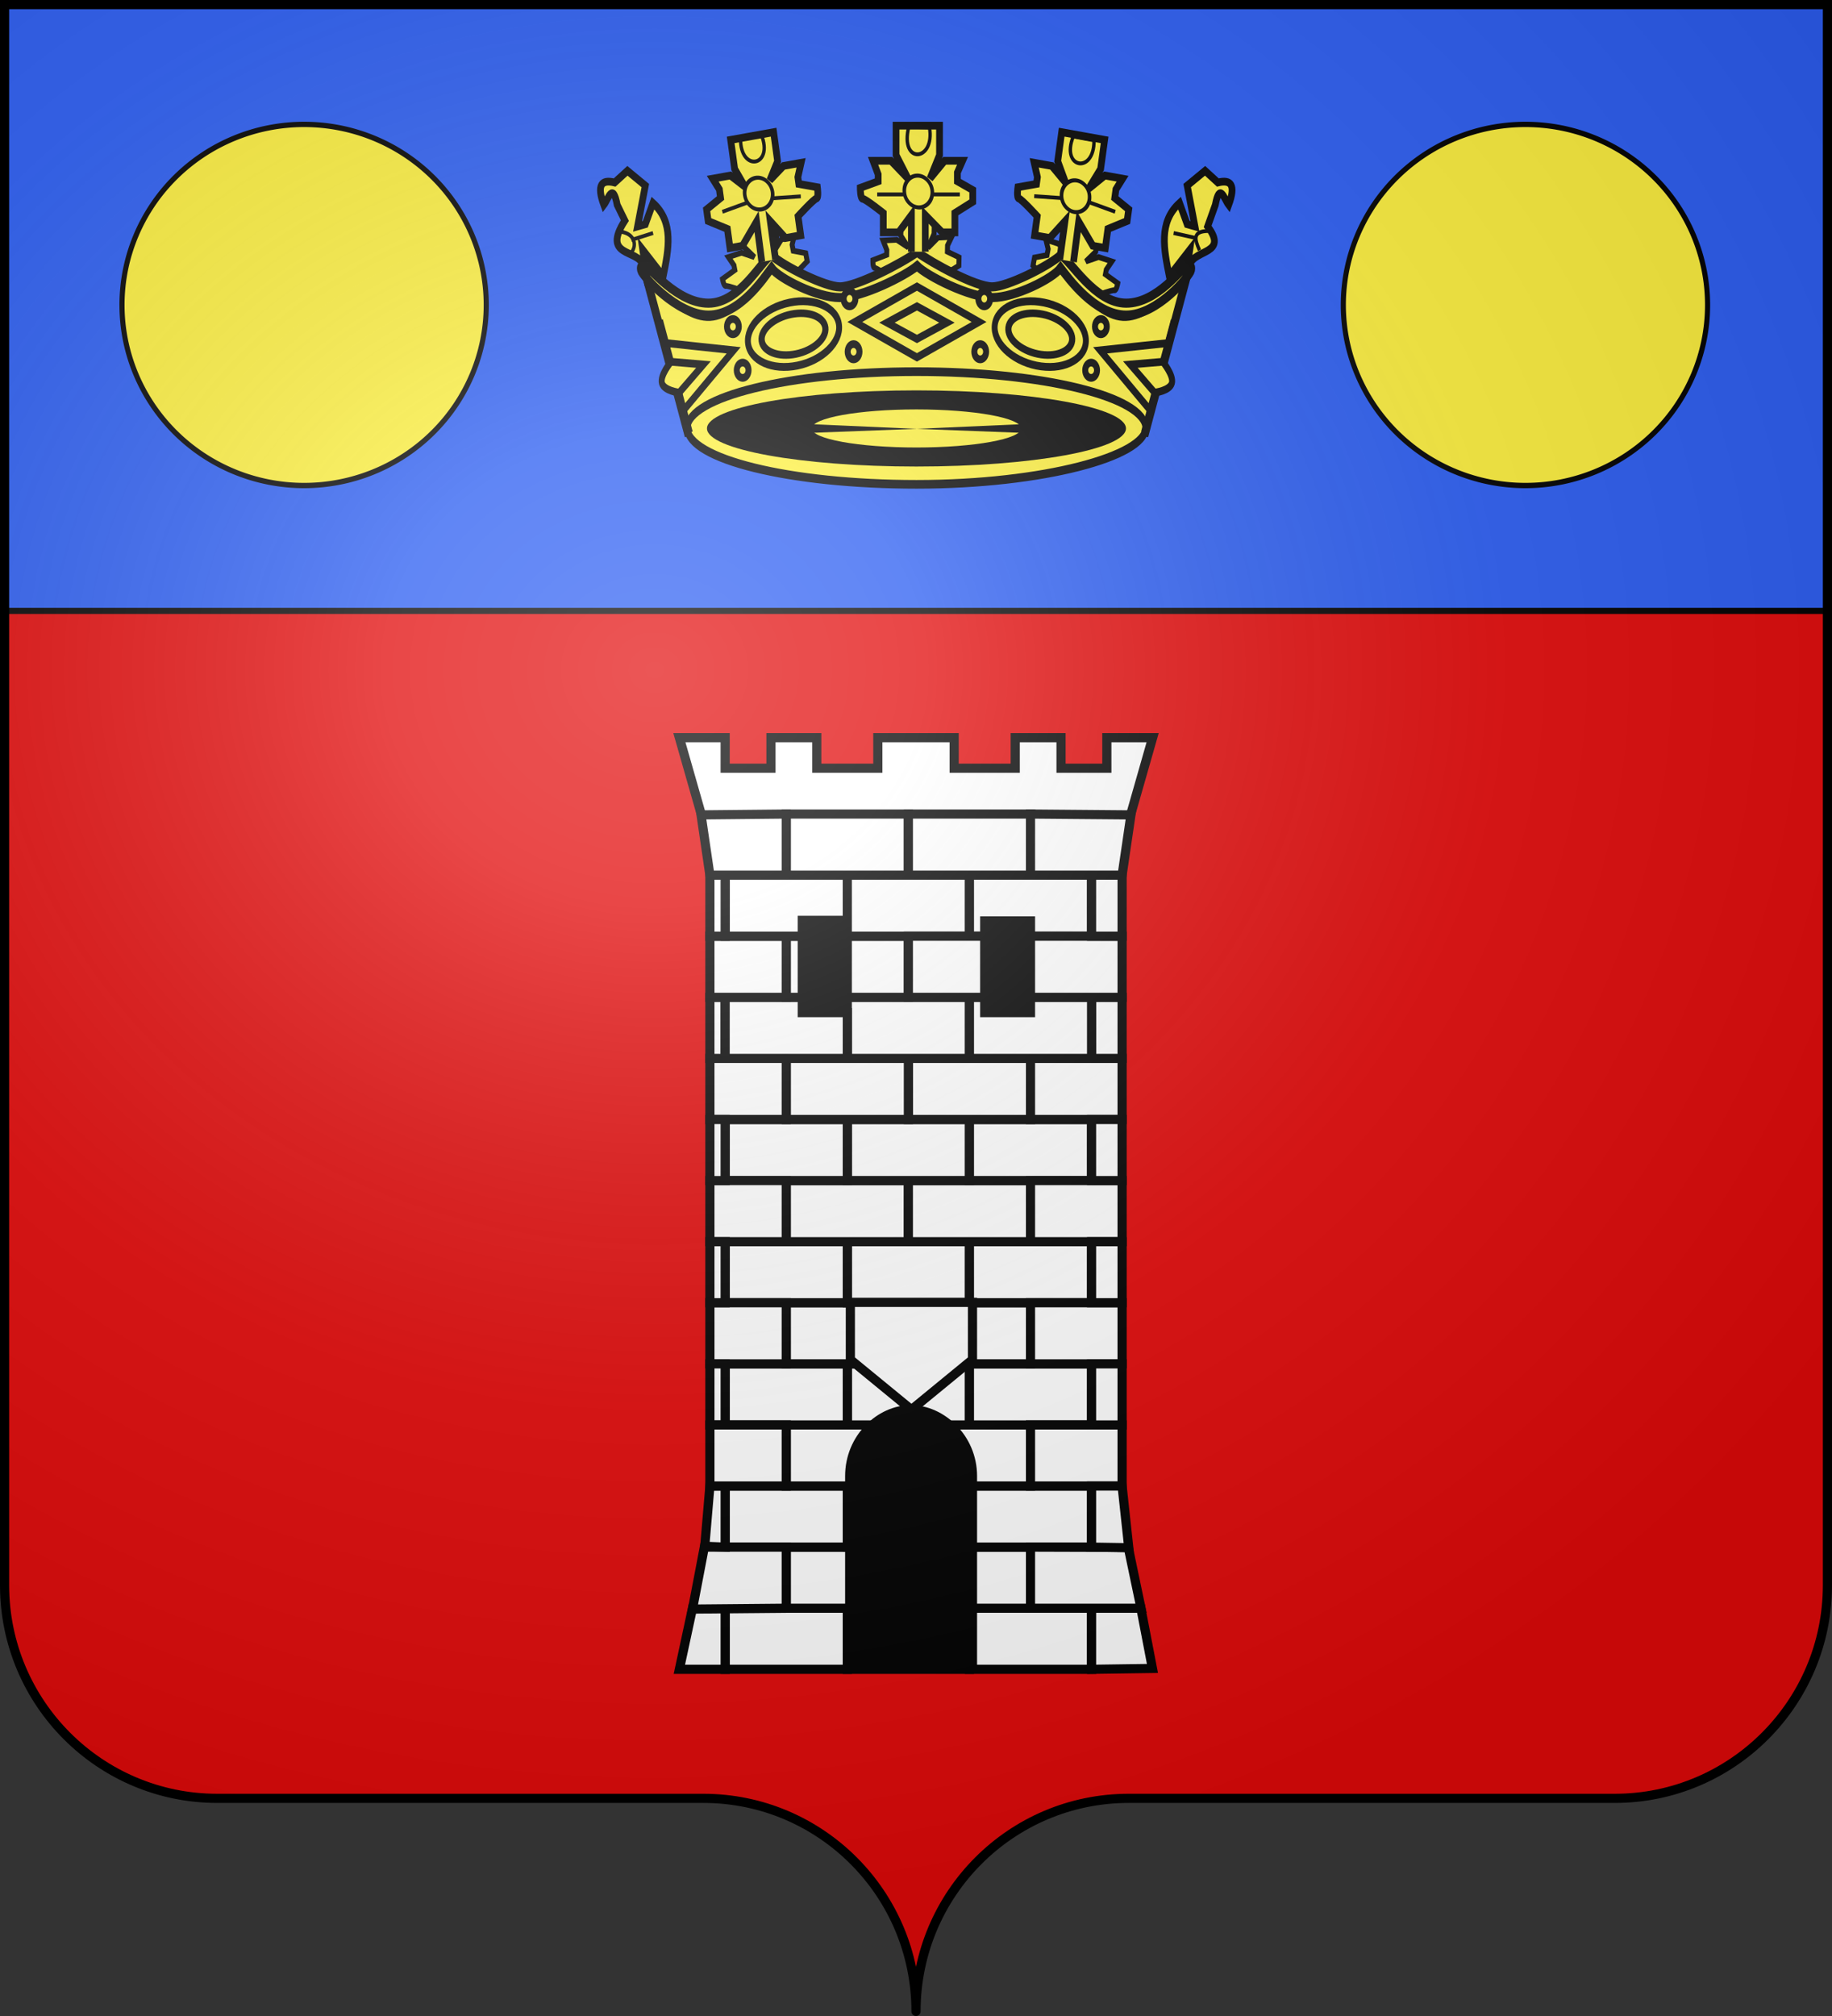 <?xml version="1.0" encoding="UTF-8" standalone="no"?>
<svg
   xmlns:dc="http://purl.org/dc/elements/1.1/"
   xmlns:cc="http://web.resource.org/cc/"
   xmlns:rdf="http://www.w3.org/1999/02/22-rdf-syntax-ns#"
   xmlns:svg="http://www.w3.org/2000/svg"
   xmlns="http://www.w3.org/2000/svg"
   xmlns:xlink="http://www.w3.org/1999/xlink"
   xmlns:sodipodi="http://sodipodi.sourceforge.net/DTD/sodipodi-0.dtd"
   xmlns:inkscape="http://www.inkscape.org/namespaces/inkscape"
   height="660"
   width="600"
   version="1.0"
   id="svg2"
   sodipodi:version="0.32"
   inkscape:version="0.45.1"
   sodipodi:docname="CoA_fr_Dives.svg"
   sodipodi:docbase="H:\001_Inkscape"
   inkscape:output_extension="org.inkscape.output.svg.inkscape">
  <rect width="100%" height="100%" fill="#333333" stroke="none"/>
  <sodipodi:namedview
     inkscape:window-height="746"
     inkscape:window-width="1024"
     inkscape:pageshadow="2"
     inkscape:pageopacity="0.0"
     guidetolerance="10.0"
     gridtolerance="10.0"
     objecttolerance="10.0"
     borderopacity="1.0"
     bordercolor="#666666"
     pagecolor="#ffffff"
     id="base"
     showgrid="true"
     height="660px"
     inkscape:zoom="0.83333333"
     inkscape:cx="138.30353"
     inkscape:cy="414.1106"
     inkscape:window-x="0"
     inkscape:window-y="0"
     inkscape:current-layer="layer2" />
  <desc
     id="desc4">Flag of Canton of Valais (Wallis)</desc>
  <defs
     id="defs6">
    <linearGradient
       id="linearGradient6230">
      <stop
         style="stop-color:#ffffff;stop-opacity:1;"
         offset="0"
         id="stop6232" />
      <stop
         id="stop6238"
         offset="1"
         style="stop-color:#fdef3c;stop-opacity:1;" />
      <stop
         style="stop-color:#000000;stop-opacity:0;"
         offset="1"
         id="stop6234" />
    </linearGradient>
    <linearGradient
       id="linearGradient4276">
      <stop
         style="stop-color:#ffffff;stop-opacity:1;"
         offset="0"
         id="stop4278" />
      <stop
         id="stop4284"
         offset="1"
         style="stop-color:#fdef3c;stop-opacity:1;" />
      <stop
         style="stop-color:#000000;stop-opacity:0;"
         offset="1"
         id="stop4280" />
    </linearGradient>
    <linearGradient
       id="linearGradient24974">
      <stop
         style="stop-color:#fdef3c;stop-opacity:1;"
         offset="0"
         id="stop24976" />
      <stop
         id="stop24982"
         offset="1"
         style="stop-color:#ffffff;stop-opacity:1;" />
      <stop
         style="stop-color:#fdef3c;stop-opacity:0;"
         offset="1"
         id="stop24978" />
    </linearGradient>
    <linearGradient
       id="linearGradient23026">
      <stop
         style="stop-color:#fdef3c;stop-opacity:1;"
         offset="0"
         id="stop23028" />
      <stop
         id="stop23034"
         offset="1"
         style="stop-color:#ffffff;stop-opacity:1;" />
      <stop
         style="stop-color:#fdef3c;stop-opacity:0;"
         offset="1"
         id="stop23030" />
    </linearGradient>
    <linearGradient
       id="linearGradient23008">
      <stop
         style="stop-color:#fdef3c;stop-opacity:1;"
         offset="0"
         id="stop23010" />
      <stop
         id="stop23022"
         offset="1"
         style="stop-color:#ff0000;stop-opacity:0;" />
      <stop
         id="stop23016"
         offset="1"
         style="stop-color:#fffff0;stop-opacity:0;" />
      <stop
         style="stop-color:#ffffff;stop-opacity:1;"
         offset="1"
         id="stop23018" />
      <stop
         id="stop23020"
         offset="1"
         style="stop-color:#ffffff;stop-opacity:1;" />
      <stop
         style="stop-color:#000000;stop-opacity:0;"
         offset="1"
         id="stop23012" />
    </linearGradient>
    <linearGradient
       id="linearGradient2893">
      <stop
         style="stop-color:white;stop-opacity:0.314;"
         offset="0"
         id="stop2895" />
      <stop
         id="stop2897"
         offset="0.19"
         style="stop-color:white;stop-opacity:0.251;" />
      <stop
         style="stop-color:#6b6b6b;stop-opacity:0.125;"
         offset="0.6"
         id="stop2901" />
      <stop
         style="stop-color:black;stop-opacity:0.125;"
         offset="1"
         id="stop2899" />
    </linearGradient>
    <radialGradient
       inkscape:collect="always"
       xlink:href="#linearGradient2893"
       id="radialGradient2883"
       cx="203.198"
       cy="218.01"
       fx="203.198"
       fy="218.01"
       r="300"
       gradientTransform="matrix(1.36,0,0,1.355,-79.528,-87.645)"
       gradientUnits="userSpaceOnUse" />
    <linearGradient
       id="linearGradient2955">
      <stop
         style="stop-color:white;stop-opacity:0;"
         offset="0"
         id="stop2965" />
      <stop
         style="stop-color:black;stop-opacity:0.646;"
         offset="1"
         id="stop2959" />
    </linearGradient>
    <radialGradient
       inkscape:collect="always"
       xlink:href="#linearGradient2955"
       id="radialGradient2961"
       cx="225.524"
       cy="218.901"
       fx="225.524"
       fy="218.901"
       r="300"
       gradientTransform="matrix(-4.167939e-4,2.183,-1.884,-3.599562e-4,615.597,-289.121)"
       gradientUnits="userSpaceOnUse" />
    <polygon
       id="star"
       transform="scale(53,53)"
       points="0,-1 0.588,0.809 -0.951,-0.309 0.951,-0.309 -0.588,0.809 0,-1 " />
    <clipPath
       id="clip">
      <path
         d="M 0,-200 L 0,600 L 300,600 L 300,-200 L 0,-200 z "
         id="path10" />
    </clipPath>
    <radialGradient
       inkscape:collect="always"
       xlink:href="#linearGradient2955"
       id="radialGradient1911"
       gradientUnits="userSpaceOnUse"
       gradientTransform="matrix(-4.167939e-4,2.183,-1.884,-3.599562e-4,1395.597,-309.121)"
       cx="225.524"
       cy="218.901"
       fx="225.524"
       fy="218.901"
       r="300" />
    <radialGradient
       inkscape:collect="always"
       xlink:href="#linearGradient2955"
       id="radialGradient2928"
       cx="-483.508"
       cy="153.928"
       fx="-483.508"
       fy="153.928"
       r="300"
       gradientTransform="matrix(0,2.342,-2.291,0,562.913,1323.77)"
       gradientUnits="userSpaceOnUse" />
    <radialGradient
       inkscape:collect="always"
       xlink:href="#linearGradient2893"
       id="radialGradient11919"
       gradientUnits="userSpaceOnUse"
       gradientTransform="matrix(1.551,0,0,1.35,-227.894,-51.264)"
       cx="285.186"
       cy="200.448"
       fx="285.186"
       fy="200.448"
       r="300" />
  </defs>
  <g
     inkscape:groupmode="layer"
     id="layer1"
     inkscape:label="Fond écu"
     sodipodi:insensitive="true">
    <path
       id="path2014"
       style="fill:#e20909;fill-opacity:1;fill-rule:nonzero;stroke:none;stroke-width:5;stroke-linecap:round;stroke-linejoin:round;stroke-miterlimit:4;stroke-dashoffset:0;stroke-opacity:1"
       d="M 300,658.499 C 300,619.995 331.203,588.746 369.65,588.746 C 408.097,588.746 490.403,588.746 528.85,588.746 C 567.297,588.746 598.5,557.496 598.5,518.992 L 598.5,1.5 L 1.5,1.5 L 1.5,518.992 C 1.5,557.496 32.703,588.746 71.15,588.746 C 109.597,588.746 191.903,588.746 230.35,588.746 C 268.797,588.746 300,619.995 300,658.499 z "
       sodipodi:nodetypes="cssccccssc" />
    <path
       style="fill:#2b5df2;fill-opacity:1;fill-rule:evenodd;stroke:#000000;stroke-width:0.998px;stroke-linecap:butt;stroke-linejoin:miter;stroke-opacity:1"
       d="M 0.499,0.499 L 0.499,200.001 L 600.001,200.001 L 600.001,0.499 L 0.499,0.499 z "
       id="path3569" />
    <path
       style="fill:none;fill-rule:evenodd;stroke:#000000;stroke-width:2;stroke-linecap:butt;stroke-linejoin:miter;stroke-miterlimit:4;stroke-dasharray:none;stroke-opacity:1"
       d="M 0,200 L 600,200 L 600,200 L 600,200"
       id="path4540" />
  </g>
  <g
     inkscape:groupmode="layer"
     id="layer2"
     inkscape:label="Meubles">
    <g
       style="display:inline"
       id="g5861"
       transform="translate(127.5,101.5)">
      <path
         style="fill:#ffffff;fill-opacity:1;fill-rule:evenodd;stroke:#000000;stroke-width:3;stroke-linecap:butt;stroke-linejoin:miter;stroke-miterlimit:4;stroke-opacity:1"
         d="M 105,175 L 95,140 L 110,140 L 110,150 L 125,150 L 125,140 L 140,140 L 140,150 L 160,150 L 160,140 L 185,140 L 185,150 L 205,150 L 205,140 L 220,140 L 220,150 L 235,150 C 235,145 235,145 235,140 L 250,140 L 240,175"
         id="path5863" />
      <path
         style="fill:#000000;fill-opacity:1;stroke:none;stroke-width:3;stroke-linejoin:miter;stroke-miterlimit:4;stroke-dashoffset:0;stroke-opacity:1"
         d="M 135.248,199.819 L 150,199.819 L 150,230 L 135.248,230 L 135.248,199.819 z "
         id="path5865" />
      <path
         style="fill:#000000;fill-opacity:1;stroke:none;stroke-width:3;stroke-linejoin:miter;stroke-miterlimit:4;stroke-dashoffset:0;stroke-opacity:1"
         d="M 195,200 L 210,200 L 210,230 L 195,230 L 195,200 z "
         id="path5867" />
      <rect
         style="opacity:1;fill:#ffffff;fill-opacity:1;stroke:#000000;stroke-width:3;stroke-linecap:round;stroke-linejoin:miter;stroke-miterlimit:4;stroke-dasharray:none;stroke-dashoffset:0;stroke-opacity:1"
         id="rect5869"
         width="40"
         height="20"
         x="110"
         y="425" />
      <rect
         y="425"
         x="150"
         height="20"
         width="40"
         id="rect5871"
         style="opacity:1;fill:#ffffff;fill-opacity:1;stroke:#000000;stroke-width:3;stroke-linecap:round;stroke-linejoin:miter;stroke-miterlimit:4;stroke-dasharray:none;stroke-dashoffset:0;stroke-opacity:1" />
      <rect
         y="425"
         x="190"
         height="20"
         width="40"
         id="rect5873"
         style="opacity:1;fill:#ffffff;fill-opacity:1;stroke:#000000;stroke-width:3;stroke-linecap:round;stroke-linejoin:miter;stroke-miterlimit:4;stroke-dasharray:none;stroke-dashoffset:0;stroke-opacity:1;display:inline" />
      <rect
         y="405"
         x="170"
         height="20"
         width="40"
         id="rect5875"
         style="opacity:1;fill:#ffffff;fill-opacity:1;stroke:#000000;stroke-width:3;stroke-linecap:round;stroke-linejoin:miter;stroke-miterlimit:4;stroke-dasharray:none;stroke-dashoffset:0;stroke-opacity:1;display:inline" />
      <rect
         y="405"
         x="130"
         height="20"
         width="40"
         id="rect5877"
         style="opacity:1;fill:#ffffff;fill-opacity:1;stroke:#000000;stroke-width:3;stroke-linecap:round;stroke-linejoin:miter;stroke-miterlimit:4;stroke-dasharray:none;stroke-dashoffset:0;stroke-opacity:1;display:inline" />
      <rect
         y="385"
         x="150"
         height="20"
         width="40"
         id="rect5879"
         style="opacity:1;fill:#ffffff;fill-opacity:1;stroke:#000000;stroke-width:3;stroke-linecap:round;stroke-linejoin:miter;stroke-miterlimit:4;stroke-dasharray:none;stroke-dashoffset:0;stroke-opacity:1;display:inline" />
      <rect
         y="385"
         x="190"
         height="20"
         width="40"
         id="rect5881"
         style="opacity:1;fill:#ffffff;fill-opacity:1;stroke:#000000;stroke-width:3;stroke-linecap:round;stroke-linejoin:miter;stroke-miterlimit:4;stroke-dasharray:none;stroke-dashoffset:0;stroke-opacity:1;display:inline" />
      <rect
         y="385"
         x="110"
         height="20"
         width="40"
         id="rect5883"
         style="opacity:1;fill:#ffffff;fill-opacity:1;stroke:#000000;stroke-width:3;stroke-linecap:round;stroke-linejoin:miter;stroke-miterlimit:4;stroke-dasharray:none;stroke-dashoffset:0;stroke-opacity:1;display:inline" />
      <rect
         y="365"
         x="130"
         height="20"
         width="40"
         id="rect5885"
         style="opacity:1;fill:#ffffff;fill-opacity:1;stroke:#000000;stroke-width:3;stroke-linecap:round;stroke-linejoin:miter;stroke-miterlimit:4;stroke-dasharray:none;stroke-dashoffset:0;stroke-opacity:1;display:inline" />
      <rect
         y="365"
         x="170"
         height="20"
         width="40"
         id="rect5887"
         style="opacity:1;fill:#ffffff;fill-opacity:1;stroke:#000000;stroke-width:3;stroke-linecap:round;stroke-linejoin:miter;stroke-miterlimit:4;stroke-dasharray:none;stroke-dashoffset:0;stroke-opacity:1;display:inline" />
      <rect
         y="345"
         x="150"
         height="20"
         width="40"
         id="rect5889"
         style="opacity:1;fill:#ffffff;fill-opacity:1;stroke:#000000;stroke-width:3;stroke-linecap:round;stroke-linejoin:miter;stroke-miterlimit:4;stroke-dasharray:none;stroke-dashoffset:0;stroke-opacity:1;display:inline" />
      <rect
         y="345"
         x="110"
         height="20"
         width="40"
         id="rect5891"
         style="opacity:1;fill:#ffffff;fill-opacity:1;stroke:#000000;stroke-width:3;stroke-linecap:round;stroke-linejoin:miter;stroke-miterlimit:4;stroke-dasharray:none;stroke-dashoffset:0;stroke-opacity:1;display:inline" />
      <rect
         y="345"
         x="190"
         height="20"
         width="40"
         id="rect5893"
         style="opacity:1;fill:#ffffff;fill-opacity:1;stroke:#000000;stroke-width:3;stroke-linecap:round;stroke-linejoin:miter;stroke-miterlimit:4;stroke-dasharray:none;stroke-dashoffset:0;stroke-opacity:1;display:inline" />
      <rect
         y="325"
         x="130"
         height="20"
         width="40"
         id="rect5895"
         style="opacity:1;fill:#ffffff;fill-opacity:1;stroke:#000000;stroke-width:3;stroke-linecap:round;stroke-linejoin:miter;stroke-miterlimit:4;stroke-dasharray:none;stroke-dashoffset:0;stroke-opacity:1;display:inline" />
      <rect
         y="325"
         x="170"
         height="20"
         width="40"
         id="rect5897"
         style="opacity:1;fill:#ffffff;fill-opacity:1;stroke:#000000;stroke-width:3;stroke-linecap:round;stroke-linejoin:miter;stroke-miterlimit:4;stroke-dasharray:none;stroke-dashoffset:0;stroke-opacity:1;display:inline" />
      <rect
         y="305"
         x="150"
         height="20"
         width="40"
         id="rect5899"
         style="opacity:1;fill:#ffffff;fill-opacity:1;stroke:#000000;stroke-width:3;stroke-linecap:round;stroke-linejoin:miter;stroke-miterlimit:4;stroke-dasharray:none;stroke-dashoffset:0;stroke-opacity:1;display:inline" />
      <rect
         y="305"
         x="110"
         height="20"
         width="40"
         id="rect5901"
         style="opacity:1;fill:#ffffff;fill-opacity:1;stroke:#000000;stroke-width:3;stroke-linecap:round;stroke-linejoin:miter;stroke-miterlimit:4;stroke-dasharray:none;stroke-dashoffset:0;stroke-opacity:1;display:inline" />
      <rect
         y="305"
         x="190"
         height="20"
         width="40"
         id="rect5903"
         style="opacity:1;fill:#ffffff;fill-opacity:1;stroke:#000000;stroke-width:3;stroke-linecap:round;stroke-linejoin:miter;stroke-miterlimit:4;stroke-dasharray:none;stroke-dashoffset:0;stroke-opacity:1;display:inline" />
      <rect
         y="285"
         x="130"
         height="20"
         width="40"
         id="rect5905"
         style="opacity:1;fill:#ffffff;fill-opacity:1;stroke:#000000;stroke-width:3;stroke-linecap:round;stroke-linejoin:miter;stroke-miterlimit:4;stroke-dasharray:none;stroke-dashoffset:0;stroke-opacity:1;display:inline" />
      <rect
         y="285"
         x="170"
         height="20"
         width="40"
         id="rect5907"
         style="opacity:1;fill:#ffffff;fill-opacity:1;stroke:#000000;stroke-width:3;stroke-linecap:round;stroke-linejoin:miter;stroke-miterlimit:4;stroke-dasharray:none;stroke-dashoffset:0;stroke-opacity:1;display:inline" />
      <rect
         y="265"
         x="150"
         height="20"
         width="40"
         id="rect5909"
         style="opacity:1;fill:#ffffff;fill-opacity:1;stroke:#000000;stroke-width:3;stroke-linecap:round;stroke-linejoin:miter;stroke-miterlimit:4;stroke-dasharray:none;stroke-dashoffset:0;stroke-opacity:1;display:inline" />
      <rect
         y="265"
         x="110"
         height="20"
         width="40"
         id="rect5911"
         style="opacity:1;fill:#ffffff;fill-opacity:1;stroke:#000000;stroke-width:3;stroke-linecap:round;stroke-linejoin:miter;stroke-miterlimit:4;stroke-dasharray:none;stroke-dashoffset:0;stroke-opacity:1;display:inline" />
      <rect
         y="265"
         x="190"
         height="20"
         width="40"
         id="rect5913"
         style="opacity:1;fill:#ffffff;fill-opacity:1;stroke:#000000;stroke-width:3;stroke-linecap:round;stroke-linejoin:miter;stroke-miterlimit:4;stroke-dasharray:none;stroke-dashoffset:0;stroke-opacity:1;display:inline"
         inkscape:transform-center-x="5"
         inkscape:transform-center-y="-5" />
      <rect
         y="245"
         x="170"
         height="20"
         width="40"
         id="rect5915"
         style="opacity:1;fill:#ffffff;fill-opacity:1;stroke:#000000;stroke-width:3;stroke-linecap:round;stroke-linejoin:miter;stroke-miterlimit:4;stroke-dasharray:none;stroke-dashoffset:0;stroke-opacity:1;display:inline" />
      <rect
         y="245"
         x="130"
         height="20"
         width="40"
         id="rect5917"
         style="opacity:1;fill:#ffffff;fill-opacity:1;stroke:#000000;stroke-width:3;stroke-linecap:round;stroke-linejoin:miter;stroke-miterlimit:4;stroke-dasharray:none;stroke-dashoffset:0;stroke-opacity:1;display:inline" />
      <path
         style="fill:#ffffff;fill-opacity:1;stroke:#000000;stroke-width:3;stroke-linecap:round;stroke-linejoin:miter;stroke-miterlimit:4;stroke-dashoffset:0;stroke-opacity:1;display:inline"
         d="M 150,225 L 150,230 L 150,245 L 190,245 L 190,225 L 150,225 z "
         id="path5919" />
      <path
         style="fill:#ffffff;fill-opacity:1;stroke:#000000;stroke-width:3;stroke-linecap:round;stroke-linejoin:miter;stroke-miterlimit:4;stroke-dashoffset:0;stroke-opacity:1;display:inline"
         d="M 99.299,425 L 110,425 L 110,445 L 95,445 L 99.299,425 z "
         id="path5921"
         sodipodi:nodetypes="ccccc" />
      <path
         style="fill:#ffffff;fill-opacity:1;stroke:#000000;stroke-width:3;stroke-linecap:round;stroke-linejoin:miter;stroke-miterlimit:4;stroke-dashoffset:0;stroke-opacity:1;display:inline"
         d="M 103.176,405 L 130,405 L 130,425 L 99.299,425.281 L 103.176,405 z "
         id="path5923"
         sodipodi:nodetypes="ccccc" />
      <path
         style="fill:#ffffff;fill-opacity:1;stroke:#000000;stroke-width:3;stroke-linecap:round;stroke-linejoin:miter;stroke-miterlimit:4;stroke-dashoffset:0;stroke-opacity:1;display:inline"
         d="M 105,385 L 110,385 L 110,405 L 103.316,404.719 L 105,385 z "
         id="path5925"
         sodipodi:nodetypes="ccccc" />
      <path
         style="fill:#ffffff;fill-opacity:1;stroke:#000000;stroke-width:3;stroke-linecap:round;stroke-linejoin:miter;stroke-miterlimit:4;stroke-dashoffset:0;stroke-opacity:1;display:inline"
         d="M 105,325 L 130,325 L 130,345 L 105,345 L 105,325 z "
         id="path5927"
         sodipodi:nodetypes="ccccc" />
      <path
         style="fill:#ffffff;fill-opacity:1;stroke:#000000;stroke-width:3;stroke-linecap:round;stroke-linejoin:miter;stroke-miterlimit:4;stroke-dashoffset:0;stroke-opacity:1;display:inline"
         d="M 105,345 L 110,345 L 110,365 L 105,365 L 105,345 z "
         id="path5929"
         sodipodi:nodetypes="ccccc" />
      <path
         style="fill:#ffffff;fill-opacity:1;stroke:#000000;stroke-width:3;stroke-linecap:round;stroke-linejoin:miter;stroke-miterlimit:4;stroke-dashoffset:0;stroke-opacity:1;display:inline"
         d="M 105,365 L 130,365 L 130,385 L 105,385 L 105,365 z "
         id="path5931"
         sodipodi:nodetypes="ccccc" />
      <path
         style="fill:#ffffff;fill-opacity:1;stroke:#000000;stroke-width:3;stroke-linecap:round;stroke-linejoin:miter;stroke-miterlimit:4;stroke-dashoffset:0;stroke-opacity:1;display:inline"
         d="M 105,285 L 130,285 L 130,305 L 105,305 L 105,285 z "
         id="path5933"
         sodipodi:nodetypes="ccccc" />
      <path
         style="fill:#ffffff;fill-opacity:1;stroke:#000000;stroke-width:3;stroke-linecap:round;stroke-linejoin:miter;stroke-miterlimit:4;stroke-dashoffset:0;stroke-opacity:1;display:inline"
         d="M 105,245 L 130,245 L 130,265 L 105,265 L 105,245 z "
         id="path5935"
         sodipodi:nodetypes="ccccc" />
      <path
         style="fill:#ffffff;fill-opacity:1;stroke:#000000;stroke-width:3;stroke-linecap:round;stroke-linejoin:miter;stroke-miterlimit:4;stroke-dashoffset:0;stroke-opacity:1;display:inline"
         d="M 105,305 L 110,305 L 110,325 L 105,325 L 105,305 z "
         id="path5937"
         sodipodi:nodetypes="ccccc" />
      <path
         style="fill:#ffffff;fill-opacity:1;stroke:#000000;stroke-width:3;stroke-linecap:round;stroke-linejoin:miter;stroke-miterlimit:4;stroke-dashoffset:0;stroke-opacity:1;display:inline"
         d="M 105,265 L 110,265 L 110,285 L 105,285 L 105,265 z "
         id="path5939"
         sodipodi:nodetypes="ccccc" />
      <path
         style="fill:#ffffff;fill-opacity:1;stroke:#000000;stroke-width:3;stroke-linecap:round;stroke-linejoin:miter;stroke-miterlimit:4;stroke-dashoffset:0;stroke-opacity:1;display:inline"
         d="M 105,225 L 110,225 L 110,245 L 105,245 L 105,225 z "
         id="path5941"
         sodipodi:nodetypes="ccccc" />
      <path
         style="fill:#ffffff;fill-opacity:1;stroke:#000000;stroke-width:3;stroke-linecap:round;stroke-linejoin:miter;stroke-miterlimit:4;stroke-dashoffset:0;stroke-opacity:1;display:inline"
         d="M 110,225 L 110,245 L 150,245 L 150,230 L 135.25,230 L 135.25,225 L 110,225 z "
         id="path5943" />
      <path
         style="fill:#ffffff;fill-opacity:1;stroke:#000000;stroke-width:3;stroke-linecap:round;stroke-linejoin:miter;stroke-miterlimit:4;stroke-dashoffset:0;stroke-opacity:1;display:inline"
         d="M 130,205 L 130,225 L 135.25,225 L 135.25,205 L 130,205 z M 150,205 L 150,225 L 170,225 L 170,205 L 150,205 z "
         id="path5945" />
      <path
         style="fill:#ffffff;fill-opacity:1;stroke:#000000;stroke-width:3;stroke-linecap:round;stroke-linejoin:miter;stroke-miterlimit:4;stroke-dashoffset:0;stroke-opacity:1;display:inline"
         d="M 105,205 L 130,205 L 130,225 L 105,225 L 105,205 z "
         id="path5947"
         sodipodi:nodetypes="ccccc" />
      <path
         style="fill:#ffffff;fill-opacity:1;stroke:#000000;stroke-width:3;stroke-linecap:round;stroke-linejoin:miter;stroke-miterlimit:4;stroke-dashoffset:0;stroke-opacity:1;display:inline"
         d="M 110,185 L 110,205 L 135.25,205 L 135.25,199.812 L 150,199.812 L 150,185 L 110,185 z "
         id="path5949" />
      <path
         style="fill:#ffffff;fill-opacity:1;stroke:#000000;stroke-width:3;stroke-linecap:round;stroke-linejoin:miter;stroke-miterlimit:4;stroke-dashoffset:0;stroke-opacity:1;display:inline"
         d="M 150,185 L 150,199.812 L 150,205 L 190,205 L 190,185 L 150,185 z "
         id="path5951" />
      <path
         style="fill:#ffffff;fill-opacity:1;stroke:#000000;stroke-width:3;stroke-linecap:round;stroke-linejoin:miter;stroke-miterlimit:4;stroke-dashoffset:0;stroke-opacity:1;display:inline"
         d="M 105,185 L 110,185 L 110,205 L 105,205 L 105,185 z "
         id="path5953"
         sodipodi:nodetypes="ccccc" />
      <path
         style="fill:#ffffff;fill-opacity:1;stroke:#000000;stroke-width:3;stroke-linecap:round;stroke-linejoin:miter;stroke-miterlimit:4;stroke-dashoffset:0;stroke-opacity:1;display:inline"
         d="M 230,425 L 246.149,425 L 249.937,444.719 L 230,445 L 230,425 z "
         id="path5955"
         sodipodi:nodetypes="ccccc" />
      <path
         style="fill:#ffffff;fill-opacity:1;stroke:#000000;stroke-width:3;stroke-linecap:round;stroke-linejoin:miter;stroke-miterlimit:4;stroke-dashoffset:0;stroke-opacity:1;display:inline"
         d="M 210,405 L 242.024,405.099 L 246.19,425 L 210,425 L 210,405 z "
         id="path5957"
         sodipodi:nodetypes="ccccc" />
      <path
         style="fill:#ffffff;fill-opacity:1;stroke:#000000;stroke-width:3;stroke-linecap:round;stroke-linejoin:miter;stroke-miterlimit:4;stroke-dashoffset:0;stroke-opacity:1;display:inline"
         d="M 210,365 L 240,365 L 240,385 L 210,385 L 210,365 z "
         id="path5959"
         sodipodi:nodetypes="ccccc" />
      <path
         style="fill:#ffffff;fill-opacity:1;stroke:#000000;stroke-width:3;stroke-linecap:round;stroke-linejoin:miter;stroke-miterlimit:4;stroke-dashoffset:0;stroke-opacity:1;display:inline"
         d="M 210,325 L 240,325 L 240,345 L 210,345 L 210,325 z "
         id="path5961"
         sodipodi:nodetypes="ccccc" />
      <path
         style="fill:#ffffff;fill-opacity:1;stroke:#000000;stroke-width:3;stroke-linecap:round;stroke-linejoin:miter;stroke-miterlimit:4;stroke-dashoffset:0;stroke-opacity:1;display:inline"
         d="M 210,285 L 240,285 L 240,305 L 210,305 L 210,285 z "
         id="path5963"
         sodipodi:nodetypes="ccccc" />
      <path
         style="fill:#ffffff;fill-opacity:1;stroke:#000000;stroke-width:3;stroke-linecap:round;stroke-linejoin:miter;stroke-miterlimit:4;stroke-dashoffset:0;stroke-opacity:1;display:inline"
         d="M 210,245 L 240,245 L 240,265 L 210,265 L 210,245 z "
         id="path5965"
         sodipodi:nodetypes="ccccc" />
      <path
         style="fill:#ffffff;fill-opacity:1;stroke:#000000;stroke-width:3;stroke-linecap:round;stroke-linejoin:miter;stroke-miterlimit:4;stroke-dashoffset:0;stroke-opacity:1;display:inline"
         d="M 230,265 L 240,265 L 240,285 L 230,285 L 230,265 z "
         id="path5967"
         sodipodi:nodetypes="ccccc" />
      <path
         style="fill:#ffffff;fill-opacity:1;stroke:#000000;stroke-width:3;stroke-linecap:round;stroke-linejoin:miter;stroke-miterlimit:4;stroke-dashoffset:0;stroke-opacity:1;display:inline"
         d="M 230,305 L 240,305 L 240,325 L 230,325 L 230,305 z "
         id="path5969"
         sodipodi:nodetypes="ccccc" />
      <path
         style="fill:#ffffff;fill-opacity:1;stroke:#000000;stroke-width:3;stroke-linecap:round;stroke-linejoin:miter;stroke-miterlimit:4;stroke-dashoffset:0;stroke-opacity:1;display:inline"
         d="M 230,225 L 240,225 L 240,245 L 230,245 L 230,225 z "
         id="path5971"
         sodipodi:nodetypes="ccccc" />
      <path
         style="fill:#ffffff;fill-opacity:1;stroke:#000000;stroke-width:3;stroke-linecap:round;stroke-linejoin:miter;stroke-miterlimit:4;stroke-dashoffset:0;stroke-opacity:1;display:inline"
         d="M 230,345 L 240,345 L 240,365 L 230,365 L 230,345 z "
         id="path5973"
         sodipodi:nodetypes="ccccc" />
      <path
         style="fill:#ffffff;fill-opacity:1;stroke:#000000;stroke-width:3;stroke-linecap:round;stroke-linejoin:miter;stroke-miterlimit:4;stroke-dashoffset:0;stroke-opacity:1;display:inline"
         d="M 230,385 L 240,385 L 242.183,405.198 L 230,405 L 230,385 z "
         id="path5975"
         sodipodi:nodetypes="ccccc" />
      <path
         style="fill:#ffffff;fill-opacity:1;stroke:#000000;stroke-width:3;stroke-linecap:round;stroke-linejoin:miter;stroke-miterlimit:4;stroke-dashoffset:0;stroke-opacity:1;display:inline"
         d="M 190,225 L 190,245 L 230,245 L 230,225 L 210,225 L 210,230 L 195,230 L 195,225 L 190,225 z "
         id="path5977" />
      <path
         style="fill:#ffffff;fill-opacity:1;stroke:#000000;stroke-width:3;stroke-linecap:round;stroke-linejoin:miter;stroke-miterlimit:4;stroke-dashoffset:0;stroke-opacity:1;display:inline"
         d="M 190,185 L 190,205 L 195,205 L 195,200 L 210,200 L 210,205 L 230,205 L 230,185 L 190,185 z "
         id="path5979" />
      <path
         style="fill:#ffffff;fill-opacity:1;stroke:#000000;stroke-width:3;stroke-linecap:round;stroke-linejoin:miter;stroke-miterlimit:4;stroke-dashoffset:0;stroke-opacity:1;display:inline"
         d="M 170,205 L 170,225 L 195,225 L 195,205 L 170,205 z "
         id="path5981" />
      <path
         style="fill:#ffffff;fill-opacity:1;stroke:#000000;stroke-width:3;stroke-linecap:round;stroke-linejoin:miter;stroke-miterlimit:4;stroke-dashoffset:0;stroke-opacity:1;display:inline"
         d="M 210,205 L 240,205 L 240,225 L 210,225 L 210,205 z "
         id="path5983"
         sodipodi:nodetypes="ccccc" />
      <path
         style="fill:#ffffff;fill-opacity:1;stroke:#000000;stroke-width:3;stroke-linecap:round;stroke-linejoin:miter;stroke-miterlimit:4;stroke-dashoffset:0;stroke-opacity:1;display:inline"
         d="M 230,185 L 240,185 L 240,205 L 230,205 L 230,185 z "
         id="path5985"
         sodipodi:nodetypes="ccccc" />
      <rect
         y="165"
         x="130"
         height="20"
         width="40"
         id="rect5987"
         style="opacity:1;fill:#ffffff;fill-opacity:1;stroke:#000000;stroke-width:3;stroke-linecap:round;stroke-linejoin:miter;stroke-miterlimit:4;stroke-dasharray:none;stroke-dashoffset:0;stroke-opacity:1;display:inline" />
      <rect
         y="165"
         x="170"
         height="20"
         width="40"
         id="rect5989"
         style="opacity:1;fill:#ffffff;fill-opacity:1;stroke:#000000;stroke-width:3;stroke-linecap:round;stroke-linejoin:miter;stroke-miterlimit:4;stroke-dasharray:none;stroke-dashoffset:0;stroke-opacity:1;display:inline" />
      <path
         style="fill:#ffffff;fill-opacity:1;stroke:#000000;stroke-width:3;stroke-linecap:round;stroke-linejoin:miter;stroke-miterlimit:4;stroke-dashoffset:0;stroke-opacity:1;display:inline"
         d="M 210,165 L 242.896,165.281 L 240,185 L 210,185 L 210,165 z "
         id="path5991"
         sodipodi:nodetypes="ccccc" />
      <path
         style="fill:#ffffff;fill-opacity:1;stroke:#000000;stroke-width:3;stroke-linecap:round;stroke-linejoin:miter;stroke-miterlimit:4;stroke-dashoffset:0;stroke-opacity:1;display:inline"
         d="M 102.104,165.281 L 130,165 L 130,185 L 105,185 L 102.104,165.281 z "
         id="path5993"
         sodipodi:nodetypes="ccccc" />
    </g>
    <path
       inkscape:transform-center-x="-21.614996"
       sodipodi:nodetypes="czzccss"
       id="path9055"
       d="M 278.286,483.236 C 278.286,470.751 288.233,461.5 298.286,461.5 C 308.34,461.5 318.5,470.751 318.5,483.236 C 318.5,495.721 318.5,545.318 318.5,545.318 L 278.286,545.318 C 278.286,545.318 278.286,503.011 278.286,485.256 C 278.286,484.548 278.286,483.874 278.286,483.236 z "
       style="fill:#000000;fill-opacity:1;stroke:#000000;stroke-width:3;stroke-linecap:round;stroke-linejoin:miter;stroke-miterlimit:4;stroke-dashoffset:0;stroke-opacity:1" />
    <path
       style="fill:#ffffff;fill-opacity:1;stroke:#000000;stroke-width:3;stroke-linecap:round;stroke-linejoin:miter;stroke-miterlimit:4;stroke-dashoffset:0;stroke-opacity:1;display:inline"
       d="M 278.5,426.373 L 318.5,426.373 L 318.5,445.1 L 298.5,461.5 L 278.5,445.1 L 278.5,426.373 z "
       id="path10075"
       sodipodi:nodetypes="cccccc" />
    <g
       id="g10463"
       transform="matrix(1.105,0,0,1.265,-651.963,-590.819)">
      <path
         style="fill:#fdef3c;fill-opacity:1;fill-rule:evenodd;stroke:#000000;stroke-width:1.474;stroke-linecap:butt;stroke-linejoin:miter;stroke-miterlimit:4;stroke-dasharray:none;stroke-opacity:1"
         d="M 904.635,547.74 L 906.124,540.801 L 901.693,543.21 L 898.923,542.413 L 899.668,538.943 L 896.191,535.797 L 896.642,533.694 L 900.332,533.081 L 900.67,531.504 L 900.004,529.079 L 903.914,530.204 L 906.183,533.45 L 905.252,529.498 L 906.385,524.217 L 915.881,526.949 L 914.748,532.23 L 911.842,534.718 L 915.644,533.579 L 919.554,534.704 L 917.913,536.825 L 917.648,538.063 L 921.305,540.368 C 921.305,540.368 920.881,542.343 920.323,542.182 C 919.764,542.021 915.308,543.443 915.308,543.443 L 914.563,546.913 L 911.212,545.949 L 909.163,541.675 L 907.675,548.615"
         id="path8467"
         sodipodi:nodetypes="ccccccccccccccccccccccsccccc" />
      <path
         sodipodi:nodetypes="ccccccccccccccccccccccsccccc"
         id="path8465"
         d="M 820.819,546.623 L 819.331,539.683 L 823.761,542.093 L 826.531,541.296 L 825.787,537.826 L 829.263,534.68 L 828.812,532.577 L 825.122,531.964 L 824.784,530.386 L 825.45,527.962 L 821.54,529.087 L 819.271,532.333 L 820.202,528.381 L 819.069,523.099 L 809.574,525.831 L 810.707,531.113 L 813.612,533.601 L 809.81,532.462 L 805.9,533.587 L 807.541,535.708 L 807.807,536.946 L 804.15,539.251 C 804.15,539.251 804.573,541.225 805.132,541.065 C 805.69,540.904 810.147,542.326 810.147,542.326 L 810.891,545.796 L 814.242,544.831 L 816.291,540.558 L 817.779,547.498"
         style="fill:#fdef3c;fill-opacity:1;fill-rule:evenodd;stroke:#000000;stroke-width:1.474;stroke-linecap:butt;stroke-linejoin:miter;stroke-miterlimit:4;stroke-dasharray:none;stroke-opacity:1" />
      <path
         style="fill:#fdef3c;fill-opacity:1;fill-rule:evenodd;stroke:#000000;stroke-width:1.474;stroke-linecap:butt;stroke-linejoin:miter;stroke-miterlimit:4;stroke-dasharray:none;stroke-opacity:1"
         d="M 863.221,545.447 L 863.388,538.352 L 867.136,541.726 L 870.015,541.595 L 870.099,538.048 L 874.212,535.797 L 874.263,533.647 L 870.817,532.192 L 870.855,530.579 L 872.067,528.376 L 868.003,528.56 L 865.041,531.189 L 866.866,527.562 L 866.994,522.162 L 857.123,522.609 L 856.996,528.009 L 859.243,531.105 L 855.81,529.113 L 851.745,529.297 L 852.847,531.741 L 852.818,533.007 L 848.725,534.398 C 848.725,534.398 848.677,536.416 849.258,536.39 C 849.838,536.364 853.841,538.784 853.841,538.784 L 853.758,542.332 L 857.241,542.174 L 860.228,538.495 L 860.061,545.59"
         id="path8463"
         sodipodi:nodetypes="ccccccccccccccccccccccsccccc" />
      <path
         sodipodi:nodetypes="cccscscscsccc"
         d="M 861.653,572.307 L 929.48,578.911 L 942.482,536.261 C 942.482,536.261 932.297,549.4 922.834,548.919 C 913.372,548.437 904.631,534.335 904.631,534.335 C 904.631,534.335 894.627,542.659 883.828,542.59 C 873.03,542.521 861.87,534.06 861.653,534.06 C 861.436,534.06 850.276,542.521 839.477,542.59 C 828.678,542.659 818.674,534.335 818.674,534.335 C 818.674,534.335 809.934,548.437 800.472,548.919 C 791.009,549.4 780.824,536.261 780.824,536.261 L 793.826,578.911 L 861.653,572.307 z "
         style="fill:#fcef3c;fill-opacity:1;fill-rule:evenodd;stroke:#000000;stroke-width:2.351;stroke-linecap:butt;stroke-linejoin:miter;stroke-miterlimit:4;stroke-dasharray:none;stroke-opacity:1"
         id="path28705" />
      <path
         sodipodi:nodetypes="cscsscscscscscsscsc"
         d="M 861.825,535.873 C 864.801,538.481 877.435,544.055 884.169,544.055 C 890.806,544.055 902.054,539.181 904.359,536.4 C 906.489,538.83 914.408,548.602 923.795,548.602 C 933.183,548.602 942.78,538.207 942.981,537.081 C 943.184,535.943 943.043,535.632 941.814,535.817 C 940.603,535.999 933.183,545.51 923.795,545.51 C 914.408,545.51 907.419,534.455 904.359,533.093 C 900.657,536.011 888.443,541.294 884.078,541.294 C 879.168,541.294 866.106,535.071 861.825,532.294 C 857.545,535.071 843.858,541.294 838.948,541.294 C 834.583,541.294 822.369,536.011 818.667,533.093 C 815.608,534.455 809.376,545.51 799.989,545.51 C 790.601,545.51 782.424,535.999 781.213,535.817 C 779.984,535.632 779.842,535.943 780.045,537.081 C 780.246,538.207 790.601,548.602 799.989,548.602 C 809.376,548.602 816.537,538.83 818.667,536.4 C 820.972,539.181 832.22,544.055 838.857,544.055 C 845.591,544.055 858.226,538.481 861.825,535.873 z "
         style="fill:#fcef3c;fill-opacity:1;fill-rule:nonzero;stroke:#000000;stroke-width:2.351;stroke-linecap:square;stroke-linejoin:miter;stroke-miterlimit:4;stroke-dasharray:none;stroke-dashoffset:0;stroke-opacity:1"
         id="path28713" />
      <path
         style="fill:#fdef3c;fill-opacity:1;fill-rule:evenodd;stroke:#000000;stroke-width:2;stroke-linecap:butt;stroke-linejoin:miter;stroke-miterlimit:4;stroke-dasharray:none;stroke-opacity:1"
         d="M 864.265,532.186 L 864.265,522.721 L 869.265,527.186 L 873.022,527.186 L 873.022,522.186 L 878.325,519.273 L 878.325,516.243 L 873.779,513.97 L 873.779,511.697 L 875.295,508.666 L 869.991,508.666 L 865.668,513.257 L 868.476,507.186 L 868.476,499.575 L 855.597,499.575 L 855.597,507.186 L 859.163,513.304 L 854.081,508.666 L 848.778,508.666 L 850.293,512.186 L 850.293,513.97 L 844.99,515.67 C 844.99,515.67 844.99,518.515 845.748,518.515 C 846.505,518.515 851.809,522.186 851.809,522.186 L 851.809,527.186 L 856.354,527.186 L 860.142,522.721 L 860.142,532.186"
         id="path5176"
         sodipodi:nodetypes="ccccccccccccccccccccccsccccc" />
      <path
         sodipodi:nodetypes="cccccccccccccc"
         id="path5178"
         d="M 941.126,540.805 L 942.641,531.714 L 936.58,538.532 C 934.99,531.569 933.321,524.586 939.61,519.592 L 941.883,525.081 L 944.185,525.653 L 941.883,515.081 L 947.187,511.258 L 950.975,514.289 C 954.845,513.419 956.369,514.896 954.185,520.081 C 952.862,518.573 951.54,514.089 950.217,520.081 L 947.944,525.653 C 954.119,532.837 944.195,531.5 942.641,535.502 L 941.126,540.805 z "
         style="fill:#fdef3c;fill-opacity:1;fill-rule:evenodd;stroke:#000000;stroke-width:2;stroke-linecap:butt;stroke-linejoin:miter;stroke-miterlimit:4;stroke-dasharray:none;stroke-opacity:1" />
      <path
         style="fill:#fdef3c;fill-opacity:1;fill-rule:evenodd;stroke:#000000;stroke-width:2;stroke-linecap:butt;stroke-linejoin:miter;stroke-miterlimit:4;stroke-dasharray:none;stroke-opacity:1"
         d="M 782.037,540.805 L 780.521,531.714 L 786.582,538.532 C 788.173,531.569 789.842,524.586 783.552,519.592 L 781.279,525.081 L 778.977,525.653 L 781.279,515.081 L 775.976,511.258 L 772.188,514.289 C 768.318,513.419 766.793,514.896 768.977,520.081 C 770.3,518.573 771.623,514.089 772.945,520.081 L 775.218,524.138 C 768.286,533.595 778.967,531.5 780.521,535.502 L 782.037,540.805 z "
         id="path7176"
         sodipodi:nodetypes="cccccccccccccc" />
      <path
         sodipodi:nodetypes="ccccccccccccccccccccccsccccc"
         id="path7178"
         d="M 908.186,534.819 L 909.738,524.405 L 913.902,530.656 L 917.613,531.239 L 918.389,526.299 L 924.08,524.245 L 924.55,521.252 L 920.412,518.301 L 920.765,516.055 L 922.732,513.297 L 917.493,512.474 L 912.669,515.898 L 916.226,510.776 L 917.408,503.257 L 904.684,501.258 L 903.503,508.777 L 905.797,514.239 L 901.776,510.004 L 896.537,509.181 L 897.488,512.893 L 897.211,514.655 L 891.708,515.512 C 891.708,515.512 891.266,518.323 892.015,518.44 C 892.763,518.558 897.433,523.007 897.433,523.007 L 896.657,527.946 L 901.147,528.652 L 905.665,524.3 L 904.113,534.179"
         style="fill:#fdef3c;fill-opacity:1;fill-rule:evenodd;stroke:#000000;stroke-width:2;stroke-linecap:butt;stroke-linejoin:miter;stroke-miterlimit:4;stroke-dasharray:none;stroke-opacity:1" />
      <path
         style="fill:#fdef3c;fill-opacity:1;fill-rule:evenodd;stroke:#000000;stroke-width:2;stroke-linecap:butt;stroke-linejoin:miter;stroke-miterlimit:4;stroke-dasharray:none;stroke-opacity:1"
         d="M 815.8,534.819 L 814.248,524.405 L 810.084,530.656 L 806.373,531.239 L 805.597,526.299 L 799.906,524.245 L 799.436,521.252 L 803.574,518.301 L 803.221,516.055 L 801.254,513.297 L 806.493,512.474 L 810.781,515.362 L 807.76,510.776 L 806.578,503.257 L 819.302,501.258 L 820.483,508.777 L 818.189,513.704 L 822.21,510.004 L 827.449,509.181 L 826.498,512.893 L 826.775,514.655 L 832.278,515.512 C 832.278,515.512 832.72,518.323 831.971,518.44 C 831.223,518.558 826.553,523.007 826.553,523.007 L 827.329,527.946 L 822.839,528.652 L 818.321,524.3 L 819.873,534.179"
         id="path7180"
         sodipodi:nodetypes="ccccccccccccccccccccccsccccc" />
      <g
         transform="matrix(0.835,0,0,1,765.1,374.262)"
         id="g7229">
        <path
           sodipodi:nodetypes="cssscc"
           id="path7231"
           style="fill:#fcef3c;fill-opacity:1;stroke:#000000;stroke-width:2.24;stroke-linecap:butt;stroke-linejoin:miter;stroke-miterlimit:2.5;stroke-dasharray:none;stroke-opacity:1"
           d="M 196.947,203.552 C 196.947,210.848 160.535,218.134 115.62,218.134 C 70.704,218.134 34.293,211.606 34.293,203.552 C 34.293,195.499 70.704,188.971 115.62,188.971 C 160.535,188.971 196.947,195.499 196.947,203.552 L 196.947,203.552 z " />
        <path
           id="path7233"
           style="fill:#000000;fill-opacity:1;stroke:none;stroke-width:2.479;stroke-linecap:butt;stroke-linejoin:miter;stroke-miterlimit:2.5;stroke-dasharray:none;stroke-opacity:1"
           d="M 189.981,203.672 C 189.981,209.115 156.688,213.527 115.62,213.527 C 74.551,213.527 41.259,209.115 41.259,203.672 C 41.259,198.23 74.551,193.817 115.62,193.817 C 156.688,193.817 189.981,198.23 189.981,203.672 L 189.981,203.672 z " />
        <path
           id="path7235"
           style="fill:#fcef3c;fill-opacity:1;stroke:none;stroke-width:2.479;stroke-linecap:butt;stroke-linejoin:miter;stroke-miterlimit:2.5;stroke-dasharray:none;stroke-opacity:1"
           d="M 152.8,203.672 C 152.8,206.394 136.154,208.6 115.62,208.6 C 95.085,208.6 78.439,206.394 78.439,203.672 C 78.439,200.951 95.085,198.745 115.62,198.745 C 136.154,198.745 152.8,200.951 152.8,203.672 L 152.8,203.672 z " />
        <path
           id="path7237"
           style="fill:#000000;fill-opacity:1;fill-rule:evenodd;stroke:none;stroke-width:1;stroke-linecap:butt;stroke-linejoin:miter;stroke-miterlimit:4;stroke-dasharray:none;stroke-opacity:1"
           d="M 70.824,202.329 L 115.62,203.774 L 70.824,205.016" />
        <path
           id="path7239"
           style="fill:#000000;fill-opacity:1;fill-rule:evenodd;stroke:none;stroke-width:1;stroke-linecap:butt;stroke-linejoin:miter;stroke-miterlimit:4;stroke-dasharray:none;stroke-opacity:1"
           d="M 160.415,202.329 L 115.62,203.774 L 160.415,205.016" />
      </g>
      <g
         style="fill:#fdef3c;fill-opacity:1;stroke:#000000;stroke-width:2;stroke-miterlimit:4;stroke-dasharray:none;stroke-opacity:1"
         transform="matrix(0.886,0,0,1.003,759.331,373.935)"
         id="g7266">
        <g
           style="fill:#fdef3c;fill-opacity:1;stroke:#000000;stroke-width:2.232;stroke-miterlimit:4;stroke-dasharray:none;stroke-opacity:1"
           id="g7268"
           transform="matrix(-0.847,-0.292,-0.292,0.847,356.031,139.781)">
          <path
             sodipodi:nodetypes="ccccccc"
             id="path7270"
             style="fill:#fdef3c;fill-opacity:1;stroke:#000000;stroke-width:2.232;stroke-linecap:butt;stroke-linejoin:miter;stroke-miterlimit:4;stroke-dasharray:none;stroke-opacity:1"
             d="M 150,100.8 L 173.2,111 L 150,121.2 L 150,128.1 L 150,111 L 150,93.9 L 150,100.8 z " />
          <path
             id="path7272"
             style="fill:#fdef3c;fill-opacity:1;stroke:#000000;stroke-width:2.232;stroke-linecap:butt;stroke-linejoin:miter;stroke-miterlimit:4;stroke-dasharray:none;stroke-opacity:1"
             d="M 144.8,111.2 C 144.8,108.849 150,106.499 150,106.499 L 161.2,111.2 L 150,115.9 C 150,115.9 144.8,113.55 144.8,111.2 z " />
        </g>
        <g
           style="fill:#fdef3c;fill-opacity:1;stroke:#000000;stroke-width:2.232;stroke-miterlimit:4;stroke-dasharray:none;stroke-opacity:1"
           id="g7274"
           transform="matrix(0.847,-0.292,0.292,0.847,-124.791,139.781)">
          <path
             id="path7276"
             style="fill:#fdef3c;fill-opacity:1;stroke:#000000;stroke-width:2.232;stroke-linecap:butt;stroke-linejoin:miter;stroke-miterlimit:4;stroke-dasharray:none;stroke-opacity:1"
             d="M 150,100.8 L 173.2,111 L 150,121.2 L 150,128.1 L 150,111 L 150,93.9 L 150,100.8 z " />
          <path
             id="path7278"
             style="fill:#fdef3c;fill-opacity:1;stroke:#000000;stroke-width:2.232;stroke-linecap:butt;stroke-linejoin:miter;stroke-miterlimit:4;stroke-dasharray:none;stroke-opacity:1"
             d="M 144.8,111.2 C 144.8,108.849 150,106.499 150,106.499 L 161.2,111.2 L 150,115.9 C 150,115.9 144.8,113.55 144.8,111.2 z " />
        </g>
        <g
           style="fill:#fdef3c;fill-opacity:1;stroke:#000000;stroke-width:2.232;stroke-miterlimit:4;stroke-dasharray:none;stroke-opacity:1"
           transform="matrix(0.896,0,0,0.896,-18.768,76.453)"
           id="g7280">
          <path
             id="path7282"
             style="fill:#fdef3c;fill-opacity:1;stroke:#000000;stroke-width:2.232;stroke-linecap:butt;stroke-linejoin:miter;stroke-miterlimit:4;stroke-dasharray:none;stroke-opacity:1"
             d="M 126.8,111 L 150,100.8 L 173.2,111 L 150,121.2 L 126.8,111 z " />
          <path
             id="path7284"
             style="fill:#fdef3c;fill-opacity:1;stroke:#000000;stroke-width:2.232;stroke-linecap:butt;stroke-linejoin:miter;stroke-miterlimit:4;stroke-dasharray:none;stroke-opacity:1"
             d="M 138.8,111.2 L 150,106.499 L 161.2,111.2 L 150,115.9 L 138.8,111.2 z " />
        </g>
        <g
           style="fill:#fdef3c;fill-opacity:1;stroke:#000000;stroke-width:2.232;stroke-miterlimit:4;stroke-dasharray:none;stroke-opacity:1"
           id="g7286"
           transform="matrix(0.885,-0.14,0.14,0.885,-33.599,92.733)">
          <path
             id="path7288"
             style="fill:#fdef3c;fill-opacity:1;stroke:#000000;stroke-width:2.206;stroke-linecap:butt;stroke-linejoin:miter;stroke-miterlimit:4;stroke-dasharray:none;stroke-opacity:1"
             transform="matrix(0.996,0,0,1.027,-1.381,-1.963)"
             d="M 123.003,112.882 C 123.003,117.822 115.279,121.827 105.751,121.827 C 96.223,121.827 88.498,117.822 88.498,112.882 C 88.498,107.941 96.223,103.936 105.751,103.936 C 115.279,103.936 123.003,107.941 123.003,112.882 z " />
          <path
             id="path7290"
             style="fill:#fdef3c;fill-opacity:1;stroke:#000000;stroke-width:3.322;stroke-linecap:butt;stroke-linejoin:miter;stroke-miterlimit:4;stroke-dasharray:none;stroke-opacity:1"
             transform="matrix(0.697,0,0,0.647,30.23,40.947)"
             d="M 123.003,112.882 C 123.003,117.822 115.279,121.827 105.751,121.827 C 96.223,121.827 88.498,117.822 88.498,112.882 C 88.498,107.941 96.223,103.936 105.751,103.936 C 115.279,103.936 123.003,107.941 123.003,112.882 z " />
        </g>
        <path
           id="path7292"
           style="fill:#fdef3c;fill-opacity:1;stroke:#000000;stroke-width:2;stroke-linecap:butt;stroke-linejoin:miter;stroke-miterlimit:4;stroke-dasharray:none;stroke-opacity:1"
           d="M 95.056,169.914 C 95.057,171.003 94.174,171.887 93.084,171.887 C 91.995,171.887 91.112,171.003 91.113,169.914 C 91.112,168.825 91.995,167.941 93.084,167.941 C 94.174,167.941 95.057,168.825 95.056,169.914 z " />
        <path
           id="path7294"
           style="fill:#fdef3c;fill-opacity:1;stroke:#000000;stroke-width:2;stroke-linecap:butt;stroke-linejoin:miter;stroke-miterlimit:4;stroke-dasharray:none;stroke-opacity:1"
           d="M 96.408,183.593 C 96.409,184.682 95.526,185.566 94.437,185.566 C 93.347,185.566 92.465,184.682 92.465,183.593 C 92.465,182.504 93.347,181.62 94.437,181.62 C 95.526,181.62 96.409,182.504 96.408,183.593 z " />
        <path
           id="path7296"
           style="fill:#fdef3c;fill-opacity:1;stroke:#000000;stroke-width:2;stroke-linecap:butt;stroke-linejoin:miter;stroke-miterlimit:4;stroke-dasharray:none;stroke-opacity:1"
           d="M 56.041,177.116 C 56.042,178.206 55.159,179.089 54.07,179.089 C 52.98,179.089 52.097,178.206 52.098,177.116 C 52.097,176.027 52.98,175.144 54.07,175.144 C 55.159,175.144 56.042,176.027 56.041,177.116 z " />
        <path
           id="path7298"
           style="fill:#fdef3c;fill-opacity:1;stroke:#000000;stroke-width:2;stroke-linecap:butt;stroke-linejoin:miter;stroke-miterlimit:4;stroke-dasharray:none;stroke-opacity:1"
           d="M 59.304,188.367 C 59.305,189.456 58.422,190.34 57.333,190.34 C 56.243,190.34 55.36,189.456 55.361,188.367 C 55.36,187.278 56.243,186.394 57.333,186.394 C 58.422,186.394 59.305,187.278 59.304,188.367 z " />
        <g
           style="fill:#fdef3c;fill-opacity:1;stroke:#000000;stroke-width:2.232;stroke-miterlimit:4;stroke-dasharray:none;stroke-opacity:1"
           id="g7300"
           transform="matrix(-0.885,-0.14,-0.14,0.885,264.838,92.733)">
          <path
             id="path7302"
             style="fill:#fdef3c;fill-opacity:1;stroke:#000000;stroke-width:2.206;stroke-linecap:butt;stroke-linejoin:miter;stroke-miterlimit:4;stroke-dasharray:none;stroke-opacity:1"
             transform="matrix(0.996,0,0,1.027,-1.381,-1.963)"
             d="M 123.003,112.882 C 123.003,117.822 115.279,121.827 105.751,121.827 C 96.223,121.827 88.498,117.822 88.498,112.882 C 88.498,107.941 96.223,103.936 105.751,103.936 C 115.279,103.936 123.003,107.941 123.003,112.882 z " />
          <path
             id="path7304"
             style="fill:#fdef3c;fill-opacity:1;stroke:#000000;stroke-width:3.322;stroke-linecap:butt;stroke-linejoin:miter;stroke-miterlimit:4;stroke-dasharray:none;stroke-opacity:1"
             transform="matrix(0.697,0,0,0.647,30.23,40.947)"
             d="M 123.003,112.882 C 123.003,117.822 115.279,121.827 105.751,121.827 C 96.223,121.827 88.498,117.822 88.498,112.882 C 88.498,107.941 96.223,103.936 105.751,103.936 C 115.279,103.936 123.003,107.941 123.003,112.882 z " />
        </g>
        <path
           id="path7306"
           style="fill:#fdef3c;fill-opacity:1;stroke:#000000;stroke-width:2;stroke-linecap:butt;stroke-linejoin:miter;stroke-miterlimit:4;stroke-dasharray:none;stroke-opacity:1"
           d="M 136.183,169.914 C 136.183,171.003 137.066,171.887 138.155,171.887 C 139.244,171.887 140.127,171.003 140.126,169.914 C 140.127,168.825 139.244,167.941 138.155,167.941 C 137.066,167.941 136.183,168.825 136.183,169.914 z " />
        <path
           id="path7308"
           style="fill:#fdef3c;fill-opacity:1;stroke:#000000;stroke-width:2;stroke-linecap:butt;stroke-linejoin:miter;stroke-miterlimit:4;stroke-dasharray:none;stroke-opacity:1"
           d="M 134.831,183.593 C 134.83,184.682 135.713,185.566 136.803,185.566 C 137.892,185.566 138.775,184.682 138.774,183.593 C 138.775,182.504 137.892,181.62 136.803,181.62 C 135.713,181.62 134.83,182.504 134.831,183.593 z " />
        <path
           id="path7310"
           style="fill:#fdef3c;fill-opacity:1;stroke:#000000;stroke-width:2;stroke-linecap:butt;stroke-linejoin:miter;stroke-miterlimit:4;stroke-dasharray:none;stroke-opacity:1"
           d="M 175.198,177.116 C 175.197,178.206 176.08,179.089 177.17,179.089 C 178.259,179.089 179.142,178.206 179.141,177.116 C 179.142,176.027 178.259,175.144 177.17,175.144 C 176.08,175.144 175.197,176.027 175.198,177.116 z " />
        <path
           id="path7312"
           style="fill:#fdef3c;fill-opacity:1;stroke:#000000;stroke-width:2;stroke-linecap:butt;stroke-linejoin:miter;stroke-miterlimit:4;stroke-dasharray:none;stroke-opacity:1"
           d="M 171.935,188.367 C 171.935,189.456 172.817,190.34 173.907,190.34 C 174.996,190.34 175.879,189.456 175.878,188.367 C 175.879,187.278 174.996,186.394 173.907,186.394 C 172.817,186.394 171.935,187.278 171.935,188.367 z " />
      </g>
      <path
         sodipodi:nodetypes="ccc"
         id="path9444"
         d="M 908.125,502.362 C 904.273,510.642 914.398,512.269 914.268,503.362 L 908.125,502.362 z "
         style="fill:none;fill-rule:evenodd;stroke:#000000;stroke-width:1px;stroke-linecap:butt;stroke-linejoin:miter;stroke-opacity:1" />
      <path
         style="fill:none;fill-rule:evenodd;stroke:#000000;stroke-width:1px;stroke-linecap:butt;stroke-linejoin:miter;stroke-opacity:1"
         d="M 859.356,499.862 C 856.576,509.728 867.236,508.931 865.499,500.041 L 859.356,499.862 z "
         id="path9446"
         sodipodi:nodetypes="ccc" />
      <path
         style="fill:none;fill-rule:evenodd;stroke:#000000;stroke-width:1px;stroke-linecap:butt;stroke-linejoin:miter;stroke-opacity:1"
         d="M 815.644,501.88 C 819.496,510.16 809.371,511.786 809.501,502.88 L 815.644,501.88 z "
         id="path9448"
         sodipodi:nodetypes="ccc" />
      <path
         transform="matrix(0.644,-0.756,0.85,0.724,-146.97,755.153)"
         d="M 814.464 517.541 A 4.018 3.75 0 1 1  806.429,517.541 A 4.018 3.75 0 1 1  814.464 517.541 z"
         sodipodi:ry="3.75"
         sodipodi:rx="4.0178571"
         sodipodi:cy="517.54077"
         sodipodi:cx="810.44641"
         id="path9450"
         style="fill:none;fill-rule:evenodd;stroke:#000000;stroke-width:1px;stroke-linecap:butt;stroke-linejoin:miter;stroke-opacity:1"
         sodipodi:type="arc" />
      <path
         sodipodi:type="arc"
         style="fill:none;fill-rule:evenodd;stroke:#000000;stroke-width:1px;stroke-linecap:butt;stroke-linejoin:miter;stroke-opacity:1"
         id="path10421"
         sodipodi:cx="810.44641"
         sodipodi:cy="517.54077"
         sodipodi:rx="4.0178571"
         sodipodi:ry="3.75"
         d="M 814.464 517.541 A 4.018 3.75 0 1 1  806.429,517.541 A 4.018 3.75 0 1 1  814.464 517.541 z"
         transform="matrix(0.644,-0.756,0.85,0.724,-99.648,754.617)" />
      <path
         id="path10425"
         d="M 858.036,517.362 L 850,517.362"
         style="fill:none;fill-rule:evenodd;stroke:#000000;stroke-width:1px;stroke-linecap:butt;stroke-linejoin:miter;stroke-opacity:1" />
      <path
         style="fill:none;fill-rule:evenodd;stroke:#000000;stroke-width:1px;stroke-linecap:butt;stroke-linejoin:miter;stroke-opacity:1"
         d="M 874.5,517.362 L 866.464,517.362"
         id="path10431" />
      <g
         id="g10439">
        <path
           sodipodi:type="arc"
           style="fill:none;fill-rule:evenodd;stroke:#000000;stroke-width:1px;stroke-linecap:butt;stroke-linejoin:miter;stroke-opacity:1"
           id="path10423"
           sodipodi:cx="810.44641"
           sodipodi:cy="517.54077"
           sodipodi:rx="4.0178571"
           sodipodi:ry="3.75"
           d="M 814.464 517.541 A 4.018 3.75 0 1 1  806.429,517.541 A 4.018 3.75 0 1 1  814.464 517.541 z"
           transform="matrix(0.644,-0.756,0.85,0.724,-53.041,755.837)" />
        <path
           style="fill:none;fill-rule:evenodd;stroke:#000000;stroke-width:1px;stroke-linecap:butt;stroke-linejoin:miter;stroke-opacity:1"
           d="M 904.612,518.31 L 896.541,517.821"
           id="path10435"
           inkscape:transform-center-x="1.5864679"
           inkscape:transform-center-y="0.256975" />
        <path
           id="path10437"
           d="M 920.548,521.862 L 912.845,519.405"
           style="fill:none;fill-rule:evenodd;stroke:#000000;stroke-width:1px;stroke-linecap:butt;stroke-linejoin:miter;stroke-opacity:1" />
      </g>
      <path
         style="fill:none;fill-rule:evenodd;stroke:#000000;stroke-width:1px;stroke-linecap:butt;stroke-linejoin:miter;stroke-opacity:1"
         d="M 819.291,518.352 L 827.361,517.862"
         id="path10448"
         inkscape:transform-center-x="1.5864679"
         inkscape:transform-center-y="0.256975" />
      <path
         id="path10450"
         d="M 804.112,521.862 L 811.815,519.405"
         style="fill:none;fill-rule:evenodd;stroke:#000000;stroke-width:1px;stroke-linecap:butt;stroke-linejoin:miter;stroke-opacity:1" />
      <path
         id="path10455"
         d="M 777.143,529.148 L 783.571,527.362"
         style="fill:none;fill-rule:evenodd;stroke:#000000;stroke-width:1px;stroke-linecap:butt;stroke-linejoin:miter;stroke-opacity:1" />
      <path
         sodipodi:nodetypes="cc"
         id="path10457"
         d="M 944.286,528.612 L 937.857,527.362"
         style="fill:none;fill-rule:evenodd;stroke:#000000;stroke-width:1px;stroke-linecap:butt;stroke-linejoin:miter;stroke-opacity:1" />
      <path
         sodipodi:nodetypes="cc"
         id="path10459"
         d="M 773.929,527.005 C 778.393,527.541 778.75,530.755 777.143,532.362"
         style="fill:none;fill-rule:evenodd;stroke:#000000;stroke-width:1px;stroke-linecap:butt;stroke-linejoin:miter;stroke-opacity:1" />
      <path
         sodipodi:nodetypes="cc"
         id="path10461"
         d="M 948.036,526.826 C 943.482,526.916 944.059,528.922 945.536,531.826"
         style="fill:none;fill-rule:evenodd;stroke:#000000;stroke-width:1px;stroke-linecap:butt;stroke-linejoin:miter;stroke-opacity:1" />
    </g>
    <path
       sodipodi:type="arc"
       style="fill:#fdef3c;fill-opacity:1;fill-rule:evenodd;stroke:#000000;stroke-width:2.122;stroke-linecap:butt;stroke-linejoin:miter;stroke-miterlimit:4;stroke-dasharray:none;stroke-opacity:1"
       id="path21066"
       sodipodi:cx="-380.39999"
       sodipodi:cy="340.79999"
       sodipodi:rx="75.599998"
       sodipodi:ry="72"
       d="M -304.8 340.8 A 75.6 72 0 1 1  -456,340.8 A 75.6 72 0 1 1  -304.8 340.8 z"
       transform="matrix(0.789,0,0,0.821,399.737,-179.956)" />
    <path
       transform="matrix(0.789,0,0,0.821,799.737,-179.956)"
       d="M -304.8 340.8 A 75.6 72 0 1 1  -456,340.8 A 75.6 72 0 1 1  -304.8 340.8 z"
       sodipodi:ry="72"
       sodipodi:rx="75.599998"
       sodipodi:cy="340.79999"
       sodipodi:cx="-380.39999"
       id="path4286"
       style="fill:#fdef3c;fill-opacity:1;fill-rule:evenodd;stroke:#000000;stroke-width:2.122;stroke-linecap:butt;stroke-linejoin:miter;stroke-miterlimit:4;stroke-dasharray:none;stroke-opacity:1"
       sodipodi:type="arc" />
  </g>
  <g
     inkscape:groupmode="layer"
     id="layer3"
     inkscape:label="Reflet final"
     sodipodi:insensitive="true">
    <path
       id="path2875"
       style="fill:url(#radialGradient11919);fill-opacity:1;fill-rule:evenodd;stroke:none;stroke-width:3;stroke-linecap:butt;stroke-linejoin:miter;stroke-miterlimit:4;stroke-dasharray:none;stroke-opacity:1"
       d="M 1.5,1.5 L 1.5,518.991 C 1.5,557.496 32.703,588.746 71.15,588.746 C 109.597,588.746 191.903,588.746 230.35,588.746 C 268.797,588.745 300,619.996 300,658.5 C 300,619.996 331.203,588.746 369.65,588.746 C 408.097,588.745 490.403,588.746 528.85,588.746 C 567.297,588.746 598.5,557.496 598.5,518.991 L 598.5,1.5 L 1.5,1.5 z " />
  </g>
  <g
     inkscape:groupmode="layer"
     id="layer4"
     inkscape:label="Contour final"
     sodipodi:insensitive="true">
    <path
       id="path1572"
       style="fill:none;fill-opacity:1;fill-rule:nonzero;stroke:black;stroke-width:3;stroke-linecap:round;stroke-linejoin:round;stroke-miterlimit:4;stroke-dasharray:none;stroke-dashoffset:0;stroke-opacity:1"
       d="M 300,658.5 C 300,619.996 331.203,588.746 369.65,588.746 C 408.097,588.746 490.403,588.746 528.85,588.746 C 567.297,588.746 598.5,557.497 598.5,518.993 L 598.5,1.5 L 1.5,1.5 L 1.5,518.993 C 1.5,557.497 32.703,588.746 71.15,588.746 C 109.597,588.746 191.903,588.746 230.35,588.746 C 268.797,588.746 300,619.996 300,658.5 z "
       sodipodi:nodetypes="cssccccssc" />
  </g>
</svg>
